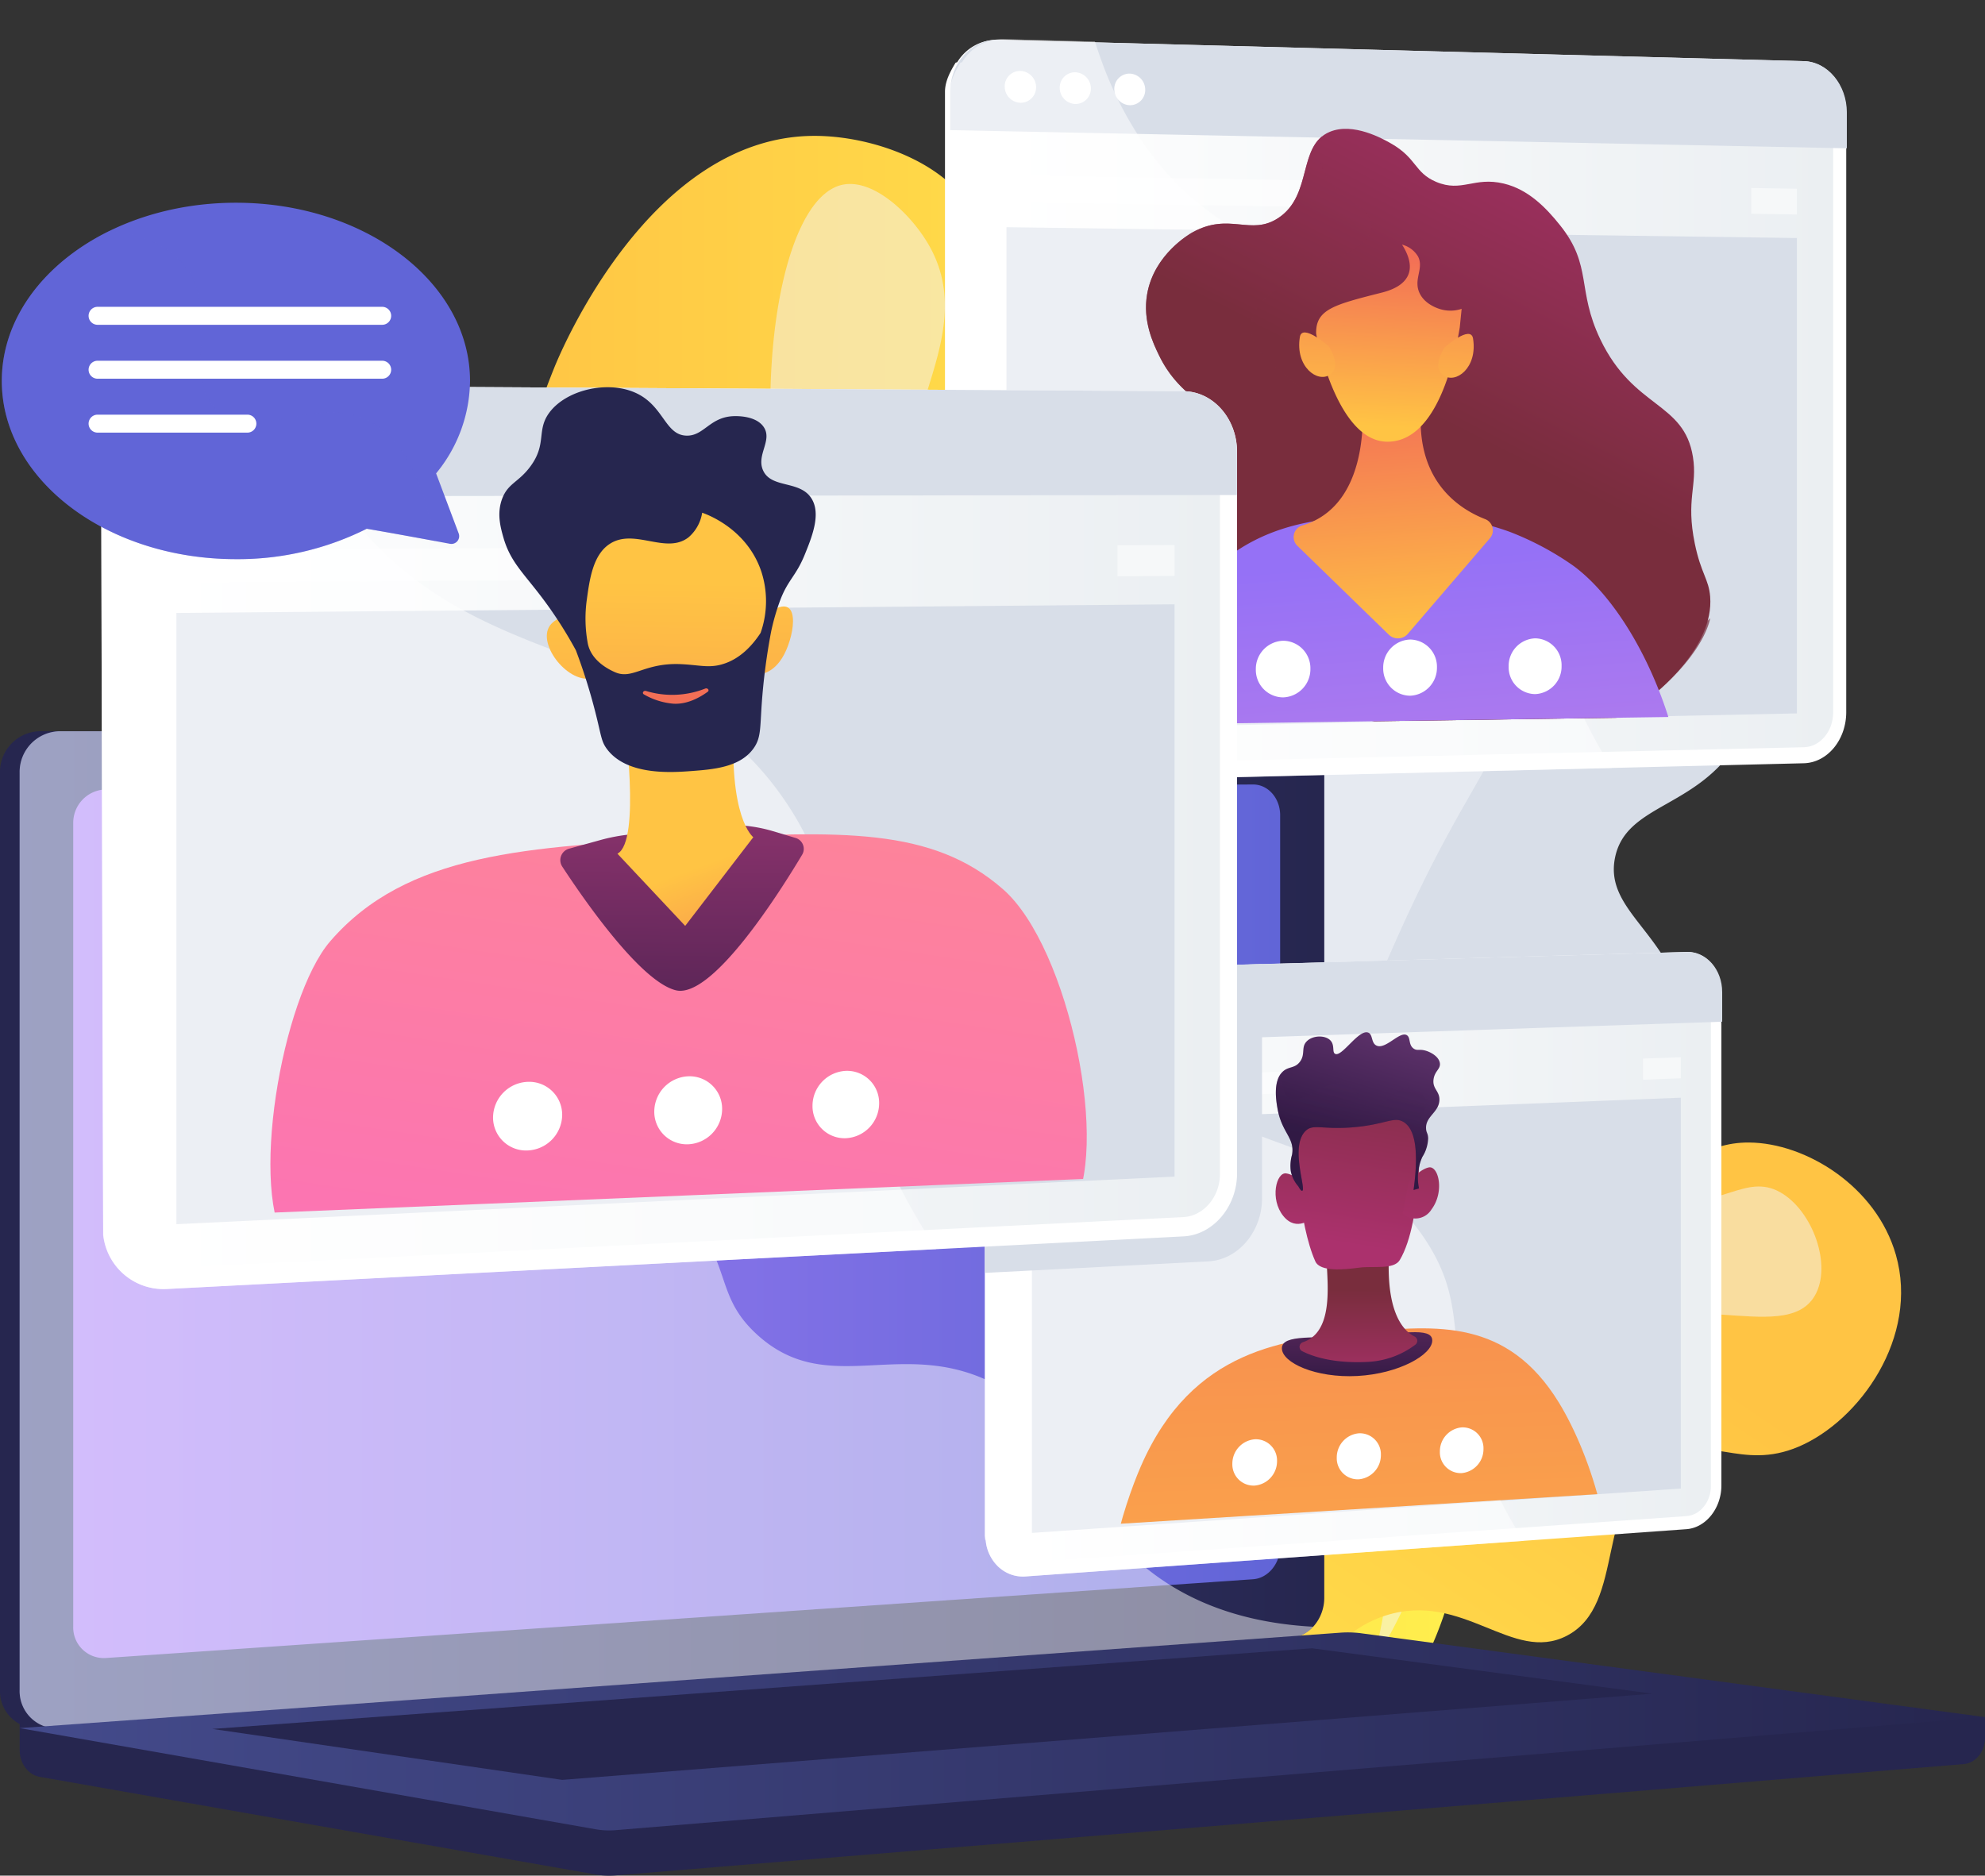 <svg xmlns="http://www.w3.org/2000/svg" xmlns:xlink="http://www.w3.org/1999/xlink" width="475.558" height="449.412" viewBox="0 0 475.558 449.412">
  <rect x="0" y="0" width="475.558" height="449.412" fill="#333333" stroke="none"/>
  <defs>
    <linearGradient id="linear-gradient" y1="0.5" x2="1" y2="0.5" gradientUnits="objectBoundingBox">
      <stop offset="0" stop-color="#ffc444"/>
      <stop offset="0.996" stop-color="#fff04e"/>
    </linearGradient>
    <linearGradient id="linear-gradient-2" x1="0.147" y1="0.013" x2="-0.697" y2="1.073" xlink:href="#linear-gradient"/>
    <linearGradient id="linear-gradient-3" y1="0.5" x2="1" y2="0.5" gradientUnits="objectBoundingBox">
      <stop offset="0" stop-color="#444b8c"/>
      <stop offset="0.996" stop-color="#26264f"/>
    </linearGradient>
    <linearGradient id="linear-gradient-4" y1="0.5" x2="1" y2="0.5" gradientUnits="objectBoundingBox">
      <stop offset="0" stop-color="#aa80f9"/>
      <stop offset="0.996" stop-color="#6165d7"/>
    </linearGradient>
    <linearGradient id="linear-gradient-6" y1="0.5" x2="1" y2="0.5" gradientUnits="objectBoundingBox">
      <stop offset="0" stop-color="#fff"/>
      <stop offset="0.996" stop-color="#ebeff2"/>
    </linearGradient>
    <clipPath id="clip-path">
      <path id="Trazado_898" data-name="Trazado 898" d="M2127.839,725.371,1959.766,727.8V553.869l168.073,4.778Z" transform="translate(-1959.766 -553.869)" fill="none"/>
    </clipPath>
    <linearGradient id="linear-gradient-7" x1="0.841" y1="-0.06" x2="0.568" y2="0.478" gradientUnits="objectBoundingBox">
      <stop offset="0" stop-color="#ab316d"/>
      <stop offset="1" stop-color="#792d3d"/>
    </linearGradient>
    <linearGradient id="linear-gradient-8" x1="0.847" y1="-0.084" x2="0.572" y2="0.467" xlink:href="#linear-gradient-7"/>
    <linearGradient id="linear-gradient-9" x1="0.579" y1="1.442" x2="0.437" y2="0.103" gradientUnits="objectBoundingBox">
      <stop offset="0.004" stop-color="#e38ddd"/>
      <stop offset="1" stop-color="#9571f6"/>
    </linearGradient>
    <linearGradient id="linear-gradient-10" x1="0.527" y1="1.046" x2="0.468" y2="0.006" gradientUnits="objectBoundingBox">
      <stop offset="0" stop-color="#ffc444"/>
      <stop offset="0.996" stop-color="#f36f56"/>
    </linearGradient>
    <linearGradient id="linear-gradient-11" x1="0.481" y1="0.924" x2="0.512" y2="0.054" xlink:href="#linear-gradient-10"/>
    <linearGradient id="linear-gradient-12" x1="0.461" y1="1.713" x2="0.575" y2="-1.837" xlink:href="#linear-gradient-10"/>
    <linearGradient id="linear-gradient-13" x1="0.458" y1="1.798" x2="0.573" y2="-1.749" xlink:href="#linear-gradient-10"/>
    <clipPath id="clip-path-2">
      <path id="Trazado_920" data-name="Trazado 920" d="M2121.771,1960.945l-137.569,8.527v-145.2l137.569-3.589Z" transform="translate(-1984.202 -1820.687)" fill="none"/>
    </clipPath>
    <linearGradient id="linear-gradient-15" x1="0.417" y1="-1.156" x2="0.543" y2="1.719" gradientUnits="objectBoundingBox">
      <stop offset="0.004" stop-color="#f36f56"/>
      <stop offset="1" stop-color="#ffc444"/>
    </linearGradient>
    <linearGradient id="linear-gradient-16" x1="0.504" y1="1.141" x2="0.491" y2="-1.691" gradientUnits="objectBoundingBox">
      <stop offset="0" stop-color="#311944"/>
      <stop offset="1" stop-color="#893976"/>
    </linearGradient>
    <linearGradient id="linear-gradient-17" x1="0.503" y1="1.272" x2="0.497" y2="0.376" xlink:href="#linear-gradient-7"/>
    <linearGradient id="linear-gradient-18" x1="0.441" y1="0.85" x2="0.581" y2="-0.358" xlink:href="#linear-gradient-7"/>
    <linearGradient id="linear-gradient-19" x1="0.42" y1="1.321" x2="0.885" y2="-2.776" xlink:href="#linear-gradient-7"/>
    <linearGradient id="linear-gradient-20" x1="0.396" y1="1.535" x2="0.875" y2="-2.554" xlink:href="#linear-gradient-7"/>
    <linearGradient id="linear-gradient-21" x1="0.424" y1="0.699" x2="0.707" y2="-0.21" gradientUnits="objectBoundingBox">
      <stop offset="0" stop-color="#311944"/>
      <stop offset="1" stop-color="#6b3976"/>
    </linearGradient>
    <linearGradient id="linear-gradient-22" x1="0.463" y1="0.59" x2="0.773" y2="-0.646" xlink:href="#linear-gradient-21"/>
    <clipPath id="clip-path-3">
      <path id="Trazado_947" data-name="Trazado 947" d="M1029.4,1280.841l-211.139,8.769V1090.667l211.139,1.156Z" transform="translate(-818.265 -1090.667)" fill="none"/>
    </clipPath>
    <linearGradient id="linear-gradient-24" x1="0.9" y1="-0.814" x2="0.33" y2="1.255" gradientUnits="objectBoundingBox">
      <stop offset="0" stop-color="#ff9085"/>
      <stop offset="1" stop-color="#fb6fbb"/>
    </linearGradient>
    <linearGradient id="linear-gradient-25" x1="0.478" y1="1.967" x2="0.509" y2="-0.575" gradientUnits="objectBoundingBox">
      <stop offset="0" stop-color="#311944"/>
      <stop offset="0.555" stop-color="#6f2b60"/>
      <stop offset="1" stop-color="#a03976"/>
    </linearGradient>
    <linearGradient id="linear-gradient-26" x1="0.528" y1="0.734" x2="0.743" y2="1.639" xlink:href="#linear-gradient-10"/>
    <linearGradient id="linear-gradient-27" x1="0.501" y1="0.37" x2="0.463" y2="2.575" xlink:href="#linear-gradient-10"/>
    <linearGradient id="linear-gradient-28" x1="2.952" y1="-0.107" x2="2.778" y2="7.752" xlink:href="#linear-gradient-10"/>
    <linearGradient id="linear-gradient-29" x1="0.529" y1="-0.396" x2="0.325" y2="6.722" xlink:href="#linear-gradient-10"/>
    <linearGradient id="linear-gradient-30" x1="0.863" y1="-13.174" x2="0.544" y2="-1.426" xlink:href="#linear-gradient-10"/>
    <linearGradient id="linear-gradient-31" x1="-6.764" y1="0.5" x2="-5.764" y2="0.5" xlink:href="#linear-gradient-4"/>
    <linearGradient id="linear-gradient-32" x1="-7.167" y1="0.082" x2="-6.229" y2="1.712" xlink:href="#linear-gradient-4"/>
  </defs>
  <g id="staff" transform="translate(-488.399 -553.869)">
    <g id="Grupo_373" data-name="Grupo 373" transform="translate(612.685 586.426)">
      <g id="Grupo_370" data-name="Grupo 370" transform="translate(87.676 38.733)">
        <path id="Trazado_867" data-name="Trazado 867" d="M1753.816,1318.333c-21.155-3.856-26.39-49.284-27.054-55.745-1.662-16.172-3.723-36.218,7.973-53.178,16.906-24.514,45.691-18.129,52.56-38.484,4.221-12.51-6.168-16.353-6.658-40.271-.141-6.865-.649-31.646,16.681-51.678,12.357-14.284,28.064-19.542,36.371-21.578a79.948,79.948,0,0,0,5.783-29.881c-.117-20.309-8.421-28.148-4.113-38.917,4.938-12.342,22.539-18.786,35.933-18.661,35.679.332,55.229,47.4,56.568,50.752,3.46,8.652,14.423,36.066,1.876,56.016-9.912,15.761-26.752,14.549-29.32,27.506-2.562,12.928,13.445,17.963,17.231,37.7,3.232,16.85-3.879,36.944-16.465,48.258-21.023,18.9-46.757,3.806-58.013,19.465-13.1,18.231,13.334,50.43,1.641,61.3-11.1,10.313-40.12-13.867-54.259-1.823-10.221,8.706-.742,26.184-14.526,40.173C1775.2,1310.118,1764.856,1320.346,1753.816,1318.333Z" transform="translate(-1725.47 -969.939)" fill="#d8dee8"/>
        <path id="Trazado_868" data-name="Trazado 868" d="M1899.78,1031.526c13.555,3.126,19.829,43.955,12.666,78.911-4.932,24.07-11.965,24.519-30.029,65.266-24.481,55.222-15.385,63.015-33.186,82.311-24.427,26.479-49.48,20.393-62.923,45.863-9.1,17.239-6.466,36.785-2.517,51.149a95.856,95.856,0,0,1-15.074-41.477c-1.424-12.639-4-35.5,9.149-49.408,15.779-16.694,39.021-4.445,49.851-19.966,6.139-8.8.622-15.534-.8-45.583-1.432-30.312-2.149-45.468,6.056-58.4,14.636-23.071,40.953-13.665,49.96-33.68,9.337-20.751-14.373-41.026-2.039-62.052C1884.875,1037.678,1893.091,1029.983,1899.78,1031.526Z" transform="translate(-1760.315 -1020.808)" fill="#f4f7fa" opacity="0.5" style="mix-blend-mode: soft-light;isolation: isolate"/>
      </g>
      <g id="Grupo_371" data-name="Grupo 371" transform="translate(0 0)">
        <path id="Trazado_869" data-name="Trazado 869" d="M1412.905,1125.53c23.174-4.224,28.909-53.989,29.636-61.066,1.821-17.716,4.078-39.675-8.734-58.254-18.52-26.854-50.052-19.859-57.577-42.157-4.624-13.7,6.756-17.913,7.293-44.114.154-7.52.71-34.666-18.273-56.61-13.536-15.648-30.743-21.408-39.843-23.638a87.581,87.581,0,0,1-6.335-32.733c.129-22.248,9.225-30.834,4.505-42.632-5.409-13.52-24.69-20.579-39.363-20.443-39.084.364-60.5,51.929-61.967,55.6-3.79,9.478-15.8,39.508-2.055,61.362,10.858,17.265,29.305,15.938,32.118,30.132,2.807,14.162-14.728,19.677-18.875,41.294-3.541,18.458,4.25,40.47,18.037,52.865,23.03,20.7,51.219,4.169,63.55,21.323,14.355,19.97-14.607,55.244-1.8,67.146,12.158,11.3,43.949-15.19,59.438-2,11.2,9.537.812,28.683,15.913,44.008C1389.479,1116.53,1400.811,1127.735,1412.905,1125.53Z" transform="translate(-1213.768 -743.881)" fill="url(#linear-gradient)"/>
        <path id="Trazado_870" data-name="Trazado 870" d="M1582.607,811.347c-14.849,3.424-21.721,48.15-13.875,86.444,5.4,26.368,13.107,26.859,32.895,71.5,26.818,60.493,16.854,69.03,36.354,90.168,26.759,29.006,54.2,22.34,68.928,50.241,9.967,18.885,7.084,40.3,2.757,56.031a105.008,105.008,0,0,0,16.513-45.436c1.56-13.845,4.382-38.885-10.023-54.124-17.285-18.287-42.746-4.87-54.609-21.872-6.725-9.639-.681-17.017.874-49.935,1.569-33.205,2.354-49.807-6.634-63.975-16.033-25.273-44.862-14.969-54.729-36.9-10.228-22.731,15.745-44.942,2.233-67.975C1598.935,818.087,1589.935,809.657,1582.607,811.347Z" transform="translate(-1505.195 -799.606)" fill="#f4f7fa" opacity="0.5" style="mix-blend-mode: soft-light;isolation: isolate"/>
      </g>
      <g id="Grupo_372" data-name="Grupo 372" transform="translate(158.517 224.432)">
        <path id="Trazado_871" data-name="Trazado 871" d="M2160.444,2206.082c9.613.671,10.917-16.992,27.7-22.281,18.568-5.851,30.354,11.545,43.289,4.9,14.535-7.468,6.349-32.871,22.672-42.406,11.151-6.514,18.917,3.038,32.942-2.939,14.618-6.23,28.888-26.287,23.275-45.955-4.683-16.409-21.568-26.812-35.156-26.911-11.116-.081-14.273,6.776-24,4.755-12.113-2.517-11.826-14.119-24.517-19.343-12.628-5.2-29.892-.7-39.393,9.612-7.9,8.577-8.707,19.3-9.41,28.656-1.888,25.113,9.574,34.788,3.452,44.437-7.638,12.041-28.563,1.835-38.1,13.773C2131.269,2167.319,2146.618,2205.118,2160.444,2206.082Z" transform="translate(-2138.918 -2053.728)" fill="url(#linear-gradient-2)"/>
        <path id="Trazado_872" data-name="Trazado 872" d="M2211.58,2252c3.517.7,4.554-10.743,15.61-20.3,12.676-10.955,22.217-5.337,36.4-13.988,17.574-10.719,10.9-24.207,26.54-35.082,21.932-15.245,49.179,1.441,56.541-11,4.3-7.272-.529-20.527-8.289-24.852-8.281-4.615-14.148,4.143-28.363,2.069-13.314-1.943-14.062-10.485-30.491-14.777-8.01-2.092-18.531-4.84-25.254.313-13.171,10.1-6.021,46.129-3.839,57.129,2.008,10.119,3.87,14.049,1.235,18.17-6.9,10.793-29.785-.346-40.373,11.31C2202.442,2230.732,2207.036,2251.09,2211.58,2252Z" transform="translate(-2194.719 -2118.116)" fill="#f4f7fa" opacity="0.5" style="mix-blend-mode: soft-light;isolation: isolate"/>
      </g>
    </g>
    <g id="Grupo_376" data-name="Grupo 376" transform="translate(488.399 729.072)">
      <g id="Grupo_375" data-name="Grupo 375" transform="translate(0 0)">
        <path id="Trazado_873" data-name="Trazado 873" d="M986.715,2935.679l-470.853-4.014v11.875c0,3.223,2.054,5.964,4.835,6.452l133.143,23.385a18.7,18.7,0,0,0,4.777.219L981.6,2946.935c2.884-.238,5.117-2.987,5.117-6.3Z" transform="translate(-511.156 -2699.451)" fill="#26264f"/>
        <g id="Grupo_374" data-name="Grupo 374">
          <path id="Trazado_874" data-name="Trazado 874" d="M793.086,1793.6l-295.113,21.724a8.945,8.945,0,0,1-9.575-9.227V1586.332a9.763,9.763,0,0,1,9.575-9.932H793.086c4.351,0,7.868,4.02,7.868,8.978v198.661C800.955,1789,797.437,1793.277,793.086,1793.6Z" transform="translate(-488.399 -1576.4)" fill="#26264f"/>
          <path id="Trazado_875" data-name="Trazado 875" d="M820.55,1793.6l-295.113,21.724a8.945,8.945,0,0,1-9.575-9.227V1586.332a9.763,9.763,0,0,1,9.575-9.932H820.55c4.351,0,7.868,4.02,7.868,8.978v198.661C828.418,1789,824.9,1793.277,820.55,1793.6Z" transform="translate(-511.156 -1576.4)" fill="url(#linear-gradient-3)"/>
          <path id="Trazado_876" data-name="Trazado 876" d="M873.441,1841.3l-274.867,18.871a7.333,7.333,0,0,1-7.79-7.573v-192.4a8,8,0,0,1,7.79-8.142l274.867-1.185c3.589-.015,6.492,3.279,6.492,7.357v175.244C879.933,1837.546,877.03,1841.052,873.441,1841.3Z" transform="translate(-573.241 -1638.107)" fill="url(#linear-gradient-4)"/>
          <path id="Trazado_877" data-name="Trazado 877" d="M1460.88,1593.612a3.411,3.411,0,1,1-3.395-3.695A3.569,3.569,0,0,1,1460.88,1593.612Z" transform="translate(-1288.621 -1587.601)" fill="#fff"/>
          <path id="Trazado_878" data-name="Trazado 878" d="M525.436,1815.321l293.62-21.615,1.494-.11a7.922,7.922,0,0,0,5.2-2.631c-21.129-1.156-34.253-8.655-42.719-16.4-17-15.559-14.052-30.9-32.386-41.133-22.867-12.76-40.847,3.408-58.2-12.544-10.52-9.671-5.355-16.883-18.3-31.336-14.337-16.007-23.671-10.626-38.08-25.033-18.219-18.217-9.107-32.389-24.8-45.468-19.038-15.867-39.57-1.181-57.693-16.4-7.817-6.563-12.106-16.1-14.345-26.252H525.437a9.763,9.763,0,0,0-9.575,9.932v219.762A8.945,8.945,0,0,0,525.436,1815.321Z" transform="translate(-511.156 -1576.399)" fill="#fff" opacity="0.48" style="mix-blend-mode: soft-light;isolation: isolate"/>
        </g>
        <path id="Trazado_879" data-name="Trazado 879" d="M832.312,2836.68l-316.45,22.867,137.978,24.234a18.694,18.694,0,0,0,4.777.219l328.1-27.084-149.369-20.08A24.481,24.481,0,0,0,832.312,2836.68Z" transform="translate(-511.156 -2620.688)" fill="url(#linear-gradient-3)"/>
        <path id="Trazado_880" data-name="Trazado 880" d="M785.352,2878.152l263.454-19.321,81.537,10.873-261.184,20.653Z" transform="translate(-734.471 -2639.096)" fill="#26264f"/>
      </g>
    </g>
    <g id="Grupo_403" data-name="Grupo 403" transform="translate(512.62 553.869)">
      <g id="Grupo_385" data-name="Grupo 385" transform="translate(202.167 0)">
        <g id="Grupo_379" data-name="Grupo 379" transform="translate(0 9.369)">
          <path id="Trazado_881" data-name="Trazado 881" d="M2025.584,626.87V770.578c0,6.628-4.509,12.112-10.179,12.248l-47.237,1.155-145.7,3.563a12.267,12.267,0,0,1-12.1-11.029c-.052-.484-.7-.969-.7-1.469V621.936c0-2.585,1.333-4.965,2.529-6.947.034-.056.381-.1.415-.156a11.2,11.2,0,0,1,9.724-5.356l22.1.586,170.937,4.534C2021.037,614.748,2025.584,620.239,2025.584,626.87Z" transform="translate(-1809.66 -609.315)" fill="#fff"/>
          <path id="Trazado_882" data-name="Trazado 882" d="M1846.514,803.171c-4.329.1-7.858-3.717-7.858-8.51V641.74c0-4.793,3.53-8.6,7.858-8.493l192.99,4.895c3.854.1,6.983,3.845,6.983,8.354V790.341c0,4.509-3.129,8.249-6.983,8.339Z" transform="translate(-1833.688 -629.013)" fill="url(#linear-gradient-6)"/>
          <path id="Trazado_883" data-name="Trazado 883" d="M2021.619,614.615l-192.99-5.12c-6.373-.169-11.556,5.417-11.556,12.477v9.17l214.8,4.353v-8.608C2031.868,620.26,2027.287,614.766,2021.619,614.615Z" transform="translate(-1815.802 -609.331)" fill="#d8dee8"/>
          <path id="Trazado_884" data-name="Trazado 884" d="M1900.722,656.976a3.681,3.681,0,0,1-3.754,3.724,3.894,3.894,0,0,1-3.763-3.9,3.681,3.681,0,0,1,3.763-3.724A3.894,3.894,0,0,1,1900.722,656.976Z" transform="translate(-1878.89 -645.446)" fill="#fff"/>
          <path id="Trazado_885" data-name="Trazado 885" d="M1977.58,658.835a3.661,3.661,0,0,1-3.726,3.71,3.872,3.872,0,0,1-3.734-3.884,3.66,3.66,0,0,1,3.734-3.71A3.872,3.872,0,0,1,1977.58,658.835Z" transform="translate(-1942.626 -646.999)" fill="#fff"/>
          <path id="Trazado_886" data-name="Trazado 886" d="M2053.861,660.679a3.64,3.64,0,0,1-3.7,3.7,3.85,3.85,0,0,1-3.706-3.869,3.64,3.64,0,0,1,3.706-3.7A3.851,3.851,0,0,1,2053.861,660.679Z" transform="translate(-2005.884 -648.54)" fill="#fff"/>
          <path id="Trazado_887" data-name="Trazado 887" d="M2085.063,988.081l-189.362,3.94V871.583l189.362,2.591Z" transform="translate(-1880.959 -826.514)" fill="#d8dee8"/>
          <g id="Grupo_377" data-name="Grupo 377" transform="translate(14.742 32.596)" opacity="0.5">
            <path id="Trazado_888" data-name="Trazado 888" d="M1996.952,800.537,1895.7,798.79V805.3l101.251,1.558Z" transform="translate(-1895.701 -798.79)" fill="#fff"/>
            <path id="Trazado_889" data-name="Trazado 889" d="M2937.056,816.759v6.173l10.934.168v-6.153Z" transform="translate(-2758.628 -813.68)" fill="#fff"/>
          </g>
          <g id="Grupo_378" data-name="Grupo 378" transform="translate(1.196)" opacity="0.5" style="mix-blend-mode: soft-light;isolation: isolate">
            <path id="Trazado_890" data-name="Trazado 890" d="M1975.185,783.215l-145.718,3.563a12.309,12.309,0,0,1-12.147-11.028c0-.141-.678-.275-.678-.416V621.1c0-2.554,1.339-4.907,2.494-6.879.034-.057.4-.1.433-.155a11.207,11.207,0,0,1,9.8-5.514l21.984.584c.015.053.075.108.093.161.409,1.339.88,2.7,1.374,4.077a88.3,88.3,0,0,0,8.047,16.841c.213.348.435.689.655,1.029a72.214,72.214,0,0,0,8.159,10.562,67.189,67.189,0,0,0,7.057,6.541,74.158,74.158,0,0,0,8.719,6.01c21.4,12.694,45.424,14.352,61.363,39.8,13.66,21.812,3.876,33.259,17.088,66.63q2.154,5.443,4.615,10.41,2.087,4.247,4.361,8.168C1973.638,780.68,1974.408,781.962,1975.185,783.215Z" transform="translate(-1816.642 -608.55)" fill="#fff"/>
          </g>
        </g>
        <g id="Grupo_383" data-name="Grupo 383" transform="translate(25.719)">
          <g id="Grupo_382" data-name="Grupo 382" clip-path="url(#clip-path)">
            <g id="Grupo_381" data-name="Grupo 381" transform="translate(11.079 30.867)">
              <g id="Grupo_380" data-name="Grupo 380">
                <path id="Trazado_891" data-name="Trazado 891" d="M2070.265,872.924c-32.876-5.064-40.2-8.8-43.593-15.777-4.94-10.15-1.347-26.67,7.09-36.835,7.374-8.884,16.542-10.612,16.275-16.758-.22-5.056-6.5-5.734-11.125-15.283-1.351-2.789-3.974-8.209-2.832-14.7,1.672-9.5,10.183-14.374,10.872-14.755,8.867-4.9,13.91.956,20.557-3.444,8.293-5.49,4.537-17.362,12.3-20.628,5.633-2.37,12.814,1.712,14.684,2.776,6.229,3.541,5.575,6.995,10.824,9.209,6.145,2.592,9.074-1.3,16.187.4,5.86,1.4,10.094,5.724,13.542,10.055,7.735,9.714,3.893,15.376,9.6,27.281,8.009,16.71,20.053,14.853,22.184,28.173,1.113,6.96-1.746,10.119.45,20.779,1.482,7.194,3.346,8.473,3.677,12.7.95,12.164-12.794,22.991-15.368,24.9C2139.151,883.232,2116.228,880,2070.265,872.924Z" transform="translate(-2024.429 -734.015)" fill="url(#linear-gradient-7)"/>
                <path id="Trazado_892" data-name="Trazado 892" d="M2122.545,848.689c-21.518-1.506-36.173,19.034-42.006,14-5.541-4.784,10.077-21.158,4.752-40.174-5.237-18.7-25.881-22.73-24.244-33.3,1.851-11.953,29.448-14.7,28.8-23.482-.381-5.18-10.108-6.436-12.058-14.705a13.248,13.248,0,0,1,.2-6.521c-5.369,4.267-2.928,14.558-10.482,19.559-6.647,4.4-11.689-1.454-20.556,3.444-.689.381-9.2,5.257-10.872,14.755-1.143,6.492,1.481,11.911,2.832,14.7,4.623,9.549,10.9,10.227,11.125,15.283.267,6.146-8.9,7.874-16.275,16.758-8.437,10.165-12.03,26.685-7.09,36.835,3.4,6.977,10.716,10.714,43.593,15.777,45.962,7.079,68.885,10.308,85.322-1.9,6.343-4.711,13.8-12.7,15.4-19.753a18.564,18.564,0,0,1-9.245,5.092C2148.084,867.741,2141.75,850.033,2122.545,848.689Z" transform="translate(-2024.429 -742.706)" opacity="0.7" fill="url(#linear-gradient-8)" style="mix-blend-mode: multiply;isolation: isolate"/>
              </g>
              <path id="Trazado_893" data-name="Trazado 893" d="M2064.354,1366.609c-4.985-12.5-1.945-32.232-1.3-36.389a80.184,80.184,0,0,1,10.513-29.84c14.626-24.42,36.752-24.24,53.349-24.1,8.18.066,16.636-.117,26.947,3.692a70.591,70.591,0,0,1,15.005,8.019c20.453,14.926,36.542,63.8,20.1,82.554-10.508,11.99-21.309-2.927-68.5,5.065-19.093,3.234-39.3,8.516-51.34-1.916A17.788,17.788,0,0,1,2064.354,1366.609Z" transform="translate(-2055.187 -1183.346)" fill="url(#linear-gradient-9)"/>
              <path id="Trazado_894" data-name="Trazado 894" d="M2313.518,1105.53s3.5,26.173-14.279,31.4a2.905,2.905,0,0,0-1.132,4.838l21.909,21.3a3.141,3.141,0,0,0,4.613-.238l19.631-22.861a2.889,2.889,0,0,0-1.072-4.55c-6.283-2.415-17.578-9.476-15.2-28.563Z" transform="translate(-2250.493 -1041.874)" fill="url(#linear-gradient-10)"/>
              <path id="Trazado_895" data-name="Trazado 895" d="M2328.656,917.268c.006.287,4.8,25.909,17.067,25.938,11.55.027,15.921-18.667,17.341-27.388q.226-2.225.452-4.45a8.455,8.455,0,0,1-5.044.1c-.527-.155-3.872-1.14-5.115-4.042-1.386-3.235,1.162-5.764-.29-8.6a6.231,6.231,0,0,0-3.834-2.84c.863,1.334,2.537,4.308,1.591,6.977-.636,1.793-2.416,3.5-6.394,4.506C2333.015,910.363,2328.544,911.465,2328.656,917.268Z" transform="translate(-2276.527 -868.237)" fill="url(#linear-gradient-11)"/>
              <path id="Trazado_896" data-name="Trazado 896" d="M2312.053,1022.1s-6.356-5.645-6.911-2.226c-1.158,7.131,4.285,11.1,7.232,8.991S2312.053,1022.1,2312.053,1022.1Z" transform="translate(-2256.912 -969.984)" fill="url(#linear-gradient-12)"/>
              <path id="Trazado_897" data-name="Trazado 897" d="M2501,1024.017s6.248-5.487,6.792-2.093c1.133,7.072-4.205,10.94-7.108,8.807S2501,1024.017,2501,1024.017Z" transform="translate(-2418.071 -971.675)" fill="url(#linear-gradient-13)"/>
            </g>
          </g>
        </g>
        <g id="Grupo_384" data-name="Grupo 384" transform="translate(74.479 152.948)">
          <path id="Trazado_899" data-name="Trazado 899" d="M2257.412,1456.613a6.756,6.756,0,0,1-6.526,6.857,6.572,6.572,0,0,1-6.547-6.709,6.754,6.754,0,0,1,6.547-6.857A6.574,6.574,0,0,1,2257.412,1456.613Z" transform="translate(-2244.339 -1449.323)" fill="#fff"/>
          <path id="Trazado_900" data-name="Trazado 900" d="M2435.313,1454.854a6.681,6.681,0,0,1-6.426,6.8,6.5,6.5,0,0,1-6.448-6.659,6.679,6.679,0,0,1,6.448-6.8A6.5,6.5,0,0,1,2435.313,1454.854Z" transform="translate(-2391.923 -1447.907)" fill="#fff"/>
          <path id="Trazado_901" data-name="Trazado 901" d="M2610.519,1453.123a6.608,6.608,0,0,1-6.33,6.752,6.427,6.427,0,0,1-6.35-6.609,6.606,6.606,0,0,1,6.35-6.753A6.43,6.43,0,0,1,2610.519,1453.123Z" transform="translate(-2537.27 -1446.513)" fill="#fff"/>
        </g>
      </g>
      <g id="Grupo_393" data-name="Grupo 393" transform="translate(211.737 217.06)">
        <path id="Trazado_902" data-name="Trazado 902" d="M2041.96,1894.705v118.2c0,5.455-3.7,10.156-8.4,10.491l-38.98,2.787-.042.006-119.314,8.529a8.51,8.51,0,0,1-2.285-.144c-.138-.024-.269-.06-.406-.09-.264-.072-.527-.15-.784-.239s-.508-.2-.76-.317a8.927,8.927,0,0,1-1.071-.6c-.227-.149-.449-.311-.658-.479s-.425-.353-.622-.544a9.929,9.929,0,0,1-2.919-6.143,11.271,11.271,0,0,1-.209-1.2V1900.214c0-.114,0-.221.006-.335.006-.132.018-.257.024-.389a11.935,11.935,0,0,1,1.669-4.965c.024-.048.126-.09.156-.132a9.789,9.789,0,0,1,6.01-4.539,8.671,8.671,0,0,1,.886-.174,7.851,7.851,0,0,1,.921-.051l17.956-.476h.012l38.753-1.139,101.646-2.917a2.8,2.8,0,0,1,.317,0c.126,0,.251,0,.377.008s.245.016.365.028C2038.79,1885.622,2041.96,1889.669,2041.96,1894.705Z" transform="translate(-1865.513 -1874.056)" fill="#fff"/>
        <path id="Trazado_903" data-name="Trazado 903" d="M1891.278,2046.666c-3.521.248-6.392-2.727-6.392-6.632V1915.446c0-3.9,2.871-7.166,6.392-7.27l158.433-4.668c3.193-.094,5.786,2.847,5.786,6.555v118.315c0,3.708-2.593,6.908-5.786,7.133Z" transform="translate(-1881.567 -1889.315)" fill="url(#linear-gradient-6)"/>
        <path id="Trazado_904" data-name="Trazado 904" d="M2035.17,1885.058l-158.433,4.513c-5.184.148-9.4,4.93-9.4,10.681v7.47l176.324-5.952v-7.081C2043.662,1889.236,2039.865,1884.925,2035.17,1885.058Z" transform="translate(-1867.025 -1874.026)" fill="#d8dee8"/>
        <path id="Trazado_905" data-name="Trazado 905" d="M1935.38,1948.56a3.2,3.2,0,0,1-3.057,3.2,2.971,2.971,0,0,1-3.063-3.012,3.2,3.2,0,0,1,3.063-3.2A2.971,2.971,0,0,1,1935.38,1948.56Z" transform="translate(-1918.337 -1924.153)" fill="#fff"/>
        <path id="Trazado_906" data-name="Trazado 906" d="M1997.975,1946.658a3.188,3.188,0,0,1-3.038,3.192,2.957,2.957,0,0,1-3.043-3,3.188,3.188,0,0,1,3.043-3.192A2.957,2.957,0,0,1,1997.975,1946.658Z" transform="translate(-1970.24 -1922.585)" fill="#fff"/>
        <path id="Trazado_907" data-name="Trazado 907" d="M2060.172,1944.769a3.173,3.173,0,0,1-3.018,3.182,2.943,2.943,0,0,1-3.024-2.993,3.173,3.173,0,0,1,3.024-3.182A2.943,2.943,0,0,1,2060.172,1944.769Z" transform="translate(-2021.812 -1921.027)" fill="#fff"/>
        <path id="Trazado_908" data-name="Trazado 908" d="M2086.747,2182.513l-155.456,10.624v-98.167l155.456-6.109Z" transform="translate(-1920.021 -2042.912)" fill="#d8dee8"/>
        <g id="Grupo_386" data-name="Grupo 386" transform="translate(11.271 36.251)" opacity="0.5">
          <path id="Trazado_909" data-name="Trazado 909" d="M2014.078,2047.65l-82.786,3v5.3l82.786-3.134Z" transform="translate(-1931.292 -2045.013)" fill="#fff"/>
          <path id="Trazado_910" data-name="Trazado 910" d="M2785.755,2032.587v5.073l9.05-.343v-5.059Z" transform="translate(-2639.349 -2032.258)" fill="#fff"/>
        </g>
        <g id="Grupo_387" data-name="Grupo 387" transform="translate(0 14.907)" opacity="0.5" style="mix-blend-mode: soft-light;isolation: isolate">
          <path id="Trazado_911" data-name="Trazado 911" d="M1994.589,2044.925l-119.362,8.523a8.52,8.52,0,0,1-2.285-.144c-.138-.024-.269-.06-.406-.09-.264-.072-.527-.15-.784-.239s-.508-.2-.76-.317a8.894,8.894,0,0,1-1.071-.6c-.227-.149-.449-.311-.658-.479s-.425-.353-.622-.544a9.885,9.885,0,0,1-2.937-6.137c0-.114-.191-.233-.191-.347V1918.942c0-.114,0-.221.006-.335.006-.132.018-.257.024-.389a12.1,12.1,0,0,1,1.639-4.964c.024-.048.144-.09.167-.132a9.6,9.6,0,0,1,7.883-4.928l17.8-.5c.012.042-.009.084-.009.126v.006a20.646,20.646,0,0,1,1.169,3.26,67.4,67.4,0,0,0,6.593,13.386c.173.275.368.544.548.814a54.3,54.3,0,0,0,6.665,8.26,50.2,50.2,0,0,0,5.77,5.036,55.413,55.413,0,0,0,7.126,4.528c0,.006.007.006.007.006a93.337,93.337,0,0,0,11,4.923c14.337,5.5,28.92,9,39.327,25.02,9.935,15.288,4.8,24.709,10.976,45.188.646,2.141,1.411,4.408,2.339,6.813q.359.942.754,1.92c1.178,2.919,2.453,5.7,3.8,8.356q1.722,3.4,3.595,6.532.933,1.561,1.89,3.05C1994.583,2044.919,1994.589,2044.919,1994.589,2044.925Z" transform="translate(-1865.513 -1907.691)" fill="#fff"/>
        </g>
        <g id="Grupo_391" data-name="Grupo 391" transform="translate(20.336)">
          <g id="Grupo_390" data-name="Grupo 390" clip-path="url(#clip-path-2)">
            <g id="Grupo_389" data-name="Grupo 389" transform="translate(9.165 30.276)">
              <path id="Trazado_912" data-name="Trazado 912" d="M2039.342,2488.165c-4.8-12.5,1.97-33.94,6.22-43.705,12.337-28.343,34.809-30.436,53.045-32.134,17.752-1.653,34.739-3.235,47.079,16.857,8.019,13.058,15.364,37.355,10.469,50.871-5.162,14.251-19.567,4.5-54.256,6.74C2063.031,2489.307,2045.315,2503.729,2039.342,2488.165Z" transform="translate(-2037.692 -2340.484)" fill="url(#linear-gradient-15)"/>
              <path id="Trazado_913" data-name="Trazado 913" d="M2316.8,2418.769c0,3.428-8.008,7.974-17.931,8.51-9.973.539-18.095-3.174-18.095-6.633s8.122-2.332,18.095-2.847C2308.79,2417.287,2316.8,2415.341,2316.8,2418.769Z" transform="translate(-2239.122 -2344.925)" fill="url(#linear-gradient-16)"/>
              <path id="Trazado_914" data-name="Trazado 914" d="M2312.684,2294.7c-2.75.126,3.592,19.911-6.405,23.186a1.174,1.174,0,0,0-.247,2.13c2.689,1.373,7.716,3.023,15.933,2.586a20.57,20.57,0,0,0,11.215-4.1,1.157,1.157,0,0,0-.117-1.95c-3.051-1.487-7.293-6.5-6.027-22Z" transform="translate(-2259.574 -2243.633)" fill="url(#linear-gradient-17)"/>
              <path id="Trazado_915" data-name="Trazado 915" d="M2298.83,2098.338c.041.251.875,18.594,4.915,27.582,1.158,2.576,6.892,1.988,10.594,1.5,3.21-.427,8.231.555,9.643-1.819,5.666-9.528,4.707-32.427,4.707-32.427s-2.9-7.525-14.848-6.873C2301.821,2086.954,2298.83,2098.338,2298.83,2098.338Z" transform="translate(-2254.086 -2071.03)" fill="url(#linear-gradient-18)"/>
              <path id="Trazado_916" data-name="Trazado 916" d="M2279.323,2197.917s-2.523-2.941-4.9-3.248-3.938,6.168-.684,10.2,7,.4,7,.4Z" transform="translate(-2231.756 -2160.857)" fill="url(#linear-gradient-19)"/>
              <path id="Trazado_917" data-name="Trazado 917" d="M2451.129,2189.919s2.49-3.131,4.832-3.632,3.863,5.78.673,10.049a4.521,4.521,0,0,1-6.9,1.011Z" transform="translate(-2379.136 -2153.897)" fill="url(#linear-gradient-20)"/>
              <path id="Trazado_918" data-name="Trazado 918" d="M2277.738,2034.3c.318.592.682,1.141.928,1.063,1.02-.32-2.916-10.484.709-14.244,1.871-1.941,3.977-.321,11.617-.979,7.664-.661,9.62-2.647,11.928-1.273,2.1,1.25,3.979,4.977,2.424,16.3l1.3-.37a12.246,12.246,0,0,1,.781-7.511,8.809,8.809,0,0,0,1.416-4.5c-.046-1.233-.437-1.272-.5-2.281-.188-2.956,3.039-3.877,3.195-6.808.12-2.256-1.735-2.7-1.4-5.067.288-2.012,1.737-2.438,1.508-3.876-.247-1.552-2.188-2.646-3.552-3-1.391-.365-1.895.111-2.711-.45-1.32-.907-.686-2.62-1.64-3.215-1.7-1.061-5.086,3.521-7.277,2.483-1.328-.629-.816-2.659-1.992-3.107-2.274-.868-6.3,5.917-7.919,5.089-.777-.4-.028-2.043-1.117-3.2-1.28-1.359-4.356-1.254-5.76.279-1.31,1.43-.2,3.046-1.584,4.849-1.246,1.62-2.686,1.022-4.094,2.336-2.394,2.234-1.56,7.067-1.263,8.792,1.024,5.934,4.208,7.016,3.494,11.114a9.571,9.571,0,0,0-.3,3.911A7.732,7.732,0,0,0,2277.738,2034.3Z" transform="translate(-2232.147 -1997.386)" fill="url(#linear-gradient-21)"/>
              <g id="Grupo_388" data-name="Grupo 388" transform="translate(40.208 9.832)" opacity="0.3" style="mix-blend-mode: multiply;isolation: isolate">
                <path id="Trazado_919" data-name="Trazado 919" d="M2306.9,2067.822c-.278-2.9,1.877-4.338,1.515-6.4a4.678,4.678,0,0,0-3.79-3.349c-3.622-.552-5.97,5.115-9.583,4.647-2.8-.363-2.488-3.9-5.65-5.2-5.022-2.069-10.3,4.994-13.656,3.215-1.01-.535-2.031-1.97-2.1-5.963-1.929,2.368-1.172,6.763-.891,8.391,1.024,5.934,4.208,7.016,3.494,11.114a9.572,9.572,0,0,0-.3,3.911,7.733,7.733,0,0,0,1.811,3.667c.318.592.682,1.141.928,1.063,1.02-.32-2.916-10.484.709-14.244,1.872-1.941,3.978-.321,11.618-.979,7.664-.661,9.62-2.647,11.929-1.273,2.1,1.25,3.979,4.976,2.423,16.3l1.3-.37a12.248,12.248,0,0,1,.781-7.511c.219-.449.51-.956.772-1.533a13.653,13.653,0,0,0-.542-3.131A11.7,11.7,0,0,1,2306.9,2067.822Z" transform="translate(-2272.358 -2054.768)" fill="url(#linear-gradient-22)"/>
              </g>
            </g>
          </g>
        </g>
        <g id="Grupo_392" data-name="Grupo 392" transform="translate(59.283 124.939)">
          <path id="Trazado_921" data-name="Trazado 921" d="M2222.213,2571.74a5.859,5.859,0,0,1-5.347,5.862,5.083,5.083,0,0,1-5.361-5.231,5.858,5.858,0,0,1,5.361-5.862A5.084,5.084,0,0,1,2222.213,2571.74Z" transform="translate(-2211.505 -2563.65)" fill="#fff"/>
          <path id="Trazado_922" data-name="Trazado 922" d="M2368.076,2563.341a5.806,5.806,0,0,1-5.28,5.823,5.037,5.037,0,0,1-5.294-5.2,5.8,5.8,0,0,1,5.294-5.824A5.038,5.038,0,0,1,2368.076,2563.341Z" transform="translate(-2332.487 -2556.715)" fill="#fff"/>
          <path id="Trazado_923" data-name="Trazado 923" d="M2512.129,2555.046a5.754,5.754,0,0,1-5.215,5.785,4.991,4.991,0,0,1-5.229-5.17,5.752,5.752,0,0,1,5.229-5.786A4.992,4.992,0,0,1,2512.129,2555.046Z" transform="translate(-2451.965 -2549.867)" fill="#fff"/>
        </g>
      </g>
      <path id="Trazado_924" data-name="Trazado 924" d="M1931.905,1901.966v56.146c0,7.973-5.73,14.726-12.818,15.091l-42.306,2.189-7.949.407-3.32.174V1914.2c0-.114,0-.221.006-.335.006-.132.018-.257.024-.389a12.1,12.1,0,0,1,1.639-4.964c.024-.048.144-.09.167-.131a9.6,9.6,0,0,1,7.883-4.929l17.866-.5a1.184,1.184,0,0,0,.054.126Z" transform="translate(-1653.776 -1670.98)" fill="#d8dee8" style="mix-blend-mode: multiply;isolation: isolate"/>
      <g id="Grupo_402" data-name="Grupo 402" transform="translate(0 91.976)">
        <path id="Trazado_925" data-name="Trazado 925" d="M905.475,1109.208c0-6.97-4.414-12.81-10.243-14.188-.208-.049-.439-.092-.651-.13a11.616,11.616,0,0,0-1.958-.177L770.2,1094l-120.8-.707c-.254,0-.507,0-.758.016a14.141,14.141,0,0,0-8.525,3.414l-.129.11q-.506.442-.974.93l-.022.022c-.184.193-.362.392-.536.595a15.881,15.881,0,0,0-3.781,10.366v11.147h0v174.932a16.066,16.066,0,0,0,.465,3.859,15.3,15.3,0,0,0,.695,2.129A13.753,13.753,0,0,0,649.4,1309.6l184.858-9.573h0l58.4-3.022c7.069-.366,12.821-7.119,12.821-15.085V1119.554h0Z" transform="translate(-633.836 -1092.84)" fill="#d8dee8"/>
        <g id="Grupo_396" data-name="Grupo 396" transform="translate(0 0.142)">
          <path id="Trazado_926" data-name="Trazado 926" d="M901.908,1108.574v172.892c0,7.973-5.733,14.729-12.818,15.093l-59.246,3.064-184.487,9.553a14.519,14.519,0,0,1-15.074-12.99c-.067-.587-.523-188.085-.523-188.085a16.371,16.371,0,0,1,2.841-8.514c.043-.07.292-.134.335-.2a14.629,14.629,0,0,1,12.315-6.758l28.117.165,215.7,1.262C896.152,1094.1,901.908,1100.6,901.908,1108.574Z" transform="translate(-629.76 -1092.436)" fill="#fff"/>
          <path id="Trazado_927" data-name="Trazado 927" d="M672.274,1328.156c-5.524.279-10.03-4.238-10.03-10.069V1132.04a10.273,10.273,0,0,1,10.03-10.53l243.723,1.1c4.817.022,8.726,4.453,8.726,9.878V1305.58c0,5.425-3.909,10.036-8.726,10.279Z" transform="translate(-656.678 -1116.367)" fill="url(#linear-gradient-6)"/>
          <path id="Trazado_928" data-name="Trazado 928" d="M893.154,1094.057l-243.723-1.424c-8.134-.047-14.753,6.878-14.753,15.469v11.159l271.281-.335v-10.356C905.958,1100.6,900.237,1094.1,893.154,1094.057Z" transform="translate(-633.835 -1092.438)" fill="#d8dee8"/>
          <path id="Trazado_929" data-name="Trazado 929" d="M741.449,1149.489a4.8,4.8,0,1,1-4.786-4.645A4.7,4.7,0,0,1,741.449,1149.489Z" transform="translate(-714.369 -1135.704)" fill="#fff"/>
          <path id="Trazado_930" data-name="Trazado 930" d="M839.412,1149.8a4.752,4.752,0,1,1-4.744-4.624A4.671,4.671,0,0,1,839.412,1149.8Z" transform="translate(-795.617 -1135.983)" fill="#fff"/>
          <path id="Trazado_931" data-name="Trazado 931" d="M936.5,1150.119a4.709,4.709,0,1,1-4.7-4.6A4.639,4.639,0,0,1,936.5,1150.119Z" transform="translate(-876.143 -1136.26)" fill="#fff"/>
          <path id="Trazado_932" data-name="Trazado 932" d="M974.186,1536.044l-239.139,11.4v-146.45l239.139-2.075Z" transform="translate(-717.007 -1346.244)" fill="#d8dee8"/>
          <g id="Grupo_394" data-name="Grupo 394" transform="translate(18.04 38.473)" opacity="0.5">
            <path id="Trazado_933" data-name="Trazado 933" d="M863.511,1319.035l-128.463.6v7.911l128.463-.867Z" transform="translate(-735.048 -1318.522)" fill="#fff"/>
            <path id="Trazado_934" data-name="Trazado 934" d="M2050.9,1316.1v7.436l13.678-.092v-7.407Z" transform="translate(-1825.435 -1316.039)" fill="#fff"/>
          </g>
          <g id="Grupo_395" data-name="Grupo 395" opacity="0.5" style="mix-blend-mode: soft-light;isolation: isolate">
            <path id="Trazado_935" data-name="Trazado 935" d="M829.838,1298.682l-184.483,9.554a14.56,14.56,0,0,1-15.119-12.987c0-.172-.477-188.169-.477-188.169a16.592,16.592,0,0,1,2.8-8.431c.043-.069.315-.133.358-.2a14.632,14.632,0,0,1,12.417-6.952l27.967.165c.019.064.071.129.094.194.521,1.616,1.108,3.256,1.737,4.918a102.583,102.583,0,0,0,10.232,20.245c.271.417.55.825.83,1.233a85.622,85.622,0,0,0,10.368,12.6,81.363,81.363,0,0,0,8.962,7.745,91.592,91.592,0,0,0,11.063,7.05c27.1,14.784,57.471,16.109,77.572,46.415,17.2,25.933,4.883,40.071,21.513,79.942q2.709,6.5,5.8,12.409,2.623,5.053,5.481,9.707C827.895,1295.678,828.862,1297.2,829.838,1298.682Z" transform="translate(-629.76 -1091.499)" fill="#fff"/>
          </g>
        </g>
        <g id="Grupo_397" data-name="Grupo 397" transform="translate(92.708 162.819)">
          <path id="Trazado_936" data-name="Trazado 936" d="M1189.94,2067.141a10.222,10.222,0,0,1-9.528,10.279,9.267,9.267,0,0,1-9.581-9.506,10.215,10.215,0,0,1,9.581-10.281A9.271,9.271,0,0,1,1189.94,2067.141Z" transform="translate(-1170.831 -2054.765)" fill="#fff"/>
          <path id="Trazado_937" data-name="Trazado 937" d="M1415.387,2058.6a10.057,10.057,0,0,1-9.32,10.161,9.118,9.118,0,0,1-9.37-9.406,10.051,10.051,0,0,1,9.37-10.163A9.123,9.123,0,0,1,1415.387,2058.6Z" transform="translate(-1357.997 -2047.768)" fill="#fff"/>
          <path id="Trazado_938" data-name="Trazado 938" d="M1635.912,2050.239c0,5.331-4.076,9.828-9.118,10.047-5.057.219-9.167-3.948-9.167-9.307s4.11-9.858,9.167-10.048C1631.836,2040.74,1635.912,2044.908,1635.912,2050.239Z" transform="translate(-1541.072 -2040.924)" fill="#fff"/>
        </g>
        <g id="Grupo_400" data-name="Grupo 400" transform="translate(32.299)">
          <g id="Grupo_399" data-name="Grupo 399" clip-path="url(#clip-path-3)">
            <g id="Grupo_398" data-name="Grupo 398" transform="translate(8.263 0.799)">
              <path id="Trazado_939" data-name="Trazado 939" d="M969.354,1820.179c-64.733,3.39-87.908,13.026-98.492-.661-9.788-12.656-1.676-59.858,9.954-73.323,18.255-21.136,47.232-22.76,86.235-24.658,36.017-1.753,57.9-2.818,75.017,12.24,15.871,13.964,25.943,63.066,16.123,77.242C1049.035,1824.236,1029.322,1817.038,969.354,1820.179Z" transform="translate(-866.492 -1613.432)" fill="url(#linear-gradient-24)"/>
              <path id="Trazado_940" data-name="Trazado 940" d="M1281.5,1711.155l-7.56,2.087a2.837,2.837,0,0,0-1.67,4.256c5.156,7.881,18.749,27.564,27.216,29.668,8.717,2.166,24.9-23.474,30.261-32.443a2.725,2.725,0,0,0-1.507-4.035l-5.42-1.626a35.535,35.535,0,0,0-13.8-1.3l-20.464,2.075A42.708,42.708,0,0,0,1281.5,1711.155Z" transform="translate(-1202.375 -1602.671)" fill="url(#linear-gradient-25)"/>
              <path id="Trazado_941" data-name="Trazado 941" d="M1353.3,1555.745s4.133,29.625-1.584,32.583l16.233,17.3,16.315-21.249s-6.152-4.533-4.53-29Z" transform="translate(-1268.575 -1476.556)" fill="url(#linear-gradient-26)"/>
              <path id="Trazado_942" data-name="Trazado 942" d="M1297.582,1259.827c-.591.8-8.285,38.426,18.223,42,26.173,3.528,27.319-23.919,26.988-35.555s-12.26-15.85-19.117-16.658C1316.8,1248.8,1299.678,1256.995,1297.582,1259.827Z" transform="translate(-1222.488 -1223.131)" fill="url(#linear-gradient-27)"/>
              <path id="Trazado_943" data-name="Trazado 943" d="M1260.292,1420.322s-1.331-6.126-5.895-2.262,2.695,13.969,8.671,13.481Z" transform="translate(-1186.74 -1361.703)" fill="url(#linear-gradient-28)"/>
              <path id="Trazado_944" data-name="Trazado 944" d="M1549.946,1403.4c-.748.515-2.9,14.786-2.9,14.786s3.756.4,6.471-4.738S1557.535,1398.171,1549.946,1403.4Z" transform="translate(-1430.442 -1349.405)" fill="url(#linear-gradient-29)"/>
              <path id="Trazado_945" data-name="Trazado 945" d="M1261.5,1122.1c-2.728-4.565-9.635-2.4-11.656-6.812-1.7-3.711,2.292-7.192.152-10.4-1.792-2.687-6.179-2.637-6.96-2.628-5.945.069-7.308,4.794-11.56,4.676-5.2-.145-5.407-7.274-12.31-10.31-6.72-2.956-16.58-.627-20.579,4.849-3.113,4.264-.464,7.413-4.549,12.9-2.814,3.78-5.305,3.948-6.706,7.653-1.316,3.482-.425,6.795.271,9.255,1.668,5.893,4.775,8.48,9.46,14.72a100.278,100.278,0,0,1,7.922,12.365,139.538,139.538,0,0,1,4.645,14.76c1.488,5.827,1.4,7.012,2.787,8.885,4.782,6.444,15.657,5.63,20.216,5.289,5.215-.391,11.688-.875,14.937-5.458,1.754-2.474,1.533-4.683,1.94-10.6a147.608,147.608,0,0,1,2.25-17.345,53.1,53.1,0,0,1,2.113-7.359c1.882-5.071,3.835-5.888,5.954-11.12C1261.531,1131.218,1263.722,1125.808,1261.5,1122.1Zm-21.546,39.647c-3.218.906-5.391.146-9.765-.059-8.776-.412-11.559,3.736-15.721,1.972-1.738-.737-5.761-2.811-6.614-6.861a32.563,32.563,0,0,1-.274-10.392c.693-5.091,1.491-10.963,5.576-13.572,5.912-3.777,13.439,2.654,18.827-1.545a9.741,9.741,0,0,0,3.258-5.886c1.193.41,10.655,3.842,14.127,13.958a22.928,22.928,0,0,1-.128,14.835C1247.287,1157.176,1244.3,1160.519,1239.957,1161.742Z" transform="translate(-1131.801 -1095.329)" fill="#26264f"/>
              <path id="Trazado_946" data-name="Trazado 946" d="M1388.093,1517.117a21.579,21.579,0,0,0,14.168-.573c.59-.231,1.093.409.6.766-2.031,1.474-5,3.051-8.234,2.853a16.941,16.941,0,0,1-7.037-2.22C1387.046,1517.64,1387.476,1516.934,1388.093,1517.117Z" transform="translate(-1298.098 -1444.331)" fill="url(#linear-gradient-30)"/>
            </g>
          </g>
        </g>
        <g id="Grupo_401" data-name="Grupo 401" transform="translate(93.91 164.601)">
          <path id="Trazado_948" data-name="Trazado 948" d="M1194.4,2074.612a8.625,8.625,0,0,1-8.263,8.521,7.9,7.9,0,0,1-8.3-7.917,8.623,8.623,0,0,1,8.3-8.522A7.9,7.9,0,0,1,1194.4,2074.612Z" transform="translate(-1177.846 -2064.056)" fill="#fff"/>
          <path id="Trazado_949" data-name="Trazado 949" d="M1419.49,2066.788a8.506,8.506,0,0,1-8.112,8.44,7.787,7.787,0,0,1-8.143-7.846,8.5,8.5,0,0,1,8.143-8.441A7.788,7.788,0,0,1,1419.49,2066.788Z" transform="translate(-1364.616 -2057.631)" fill="#fff"/>
          <path id="Trazado_950" data-name="Trazado 950" d="M1640.456,2059.106a8.391,8.391,0,0,1-7.964,8.36,7.681,7.681,0,0,1-8-7.777,8.388,8.388,0,0,1,8-8.361A7.682,7.682,0,0,1,1640.456,2059.106Z" transform="translate(-1547.967 -2051.323)" fill="#fff"/>
        </g>
      </g>
    </g>
    <g id="Grupo_408" data-name="Grupo 408" transform="translate(488.831 602.442)">
      <g id="Grupo_405" data-name="Grupo 405" transform="translate(0 0)">
        <path id="Trazado_951" data-name="Trazado 951" d="M594.971,902.21a35.312,35.312,0,0,0,8.127-22.151c0-23.584-25.111-42.7-56.088-42.7s-56.087,19.119-56.087,42.7,25.111,42.7,56.087,42.7a68.778,68.778,0,0,0,31.344-7.285c5.915,1.009,15.1,2.7,19.941,3.606a1.863,1.863,0,0,0,2.085-2.488Z" transform="translate(-490.923 -837.356)" fill="url(#linear-gradient-31)"/>
        <g id="Grupo_404" data-name="Grupo 404" transform="translate(0 6.775)" opacity="0.3" style="mix-blend-mode: multiply;isolation: isolate">
          <path id="Trazado_952" data-name="Trazado 952" d="M577.7,921.863c-12.577-5.286-26.407,5.872-35.053-1.912-8.716-7.847.7-23.36-7.648-34.416-3.98-5.271-10.667-7.765-18.317-8.637-15.5,7.6-25.762,20.85-25.762,35.928,0,23.584,25.111,42.7,56.087,42.7a68.776,68.776,0,0,0,31.344-7.285c4.667.8,11.366,2.02,16.366,2.943C591.032,932.066,584.248,924.614,577.7,921.863Z" transform="translate(-490.923 -876.898)" fill="url(#linear-gradient-32)"/>
        </g>
      </g>
      <g id="Grupo_407" data-name="Grupo 407" transform="translate(20.792 24.943)">
        <path id="Trazado_953" data-name="Trazado 953" d="M684.763,985.085a2.153,2.153,0,0,1-2.153,2.153H614.425a2.153,2.153,0,0,1-2.153-2.153h0a2.153,2.153,0,0,1,2.153-2.153H682.61a2.153,2.153,0,0,1,2.153,2.153Z" transform="translate(-612.272 -982.932)" fill="#fff"/>
        <g id="Grupo_406" data-name="Grupo 406" transform="translate(0 12.919)">
          <path id="Trazado_954" data-name="Trazado 954" d="M684.763,1060.485a2.153,2.153,0,0,1-2.153,2.153H614.425a2.153,2.153,0,0,1-2.153-2.153h0a2.153,2.153,0,0,1,2.153-2.153H682.61a2.153,2.153,0,0,1,2.153,2.153Z" transform="translate(-612.272 -1058.332)" fill="#fff"/>
          <path id="Trazado_955" data-name="Trazado 955" d="M652.465,1135.885a2.153,2.153,0,0,1-2.153,2.153H614.425a2.153,2.153,0,0,1-2.153-2.153h0a2.153,2.153,0,0,1,2.153-2.153h35.887a2.153,2.153,0,0,1,2.153,2.153Z" transform="translate(-612.272 -1120.813)" fill="#fff"/>
        </g>
      </g>
    </g>
  </g>
</svg>

